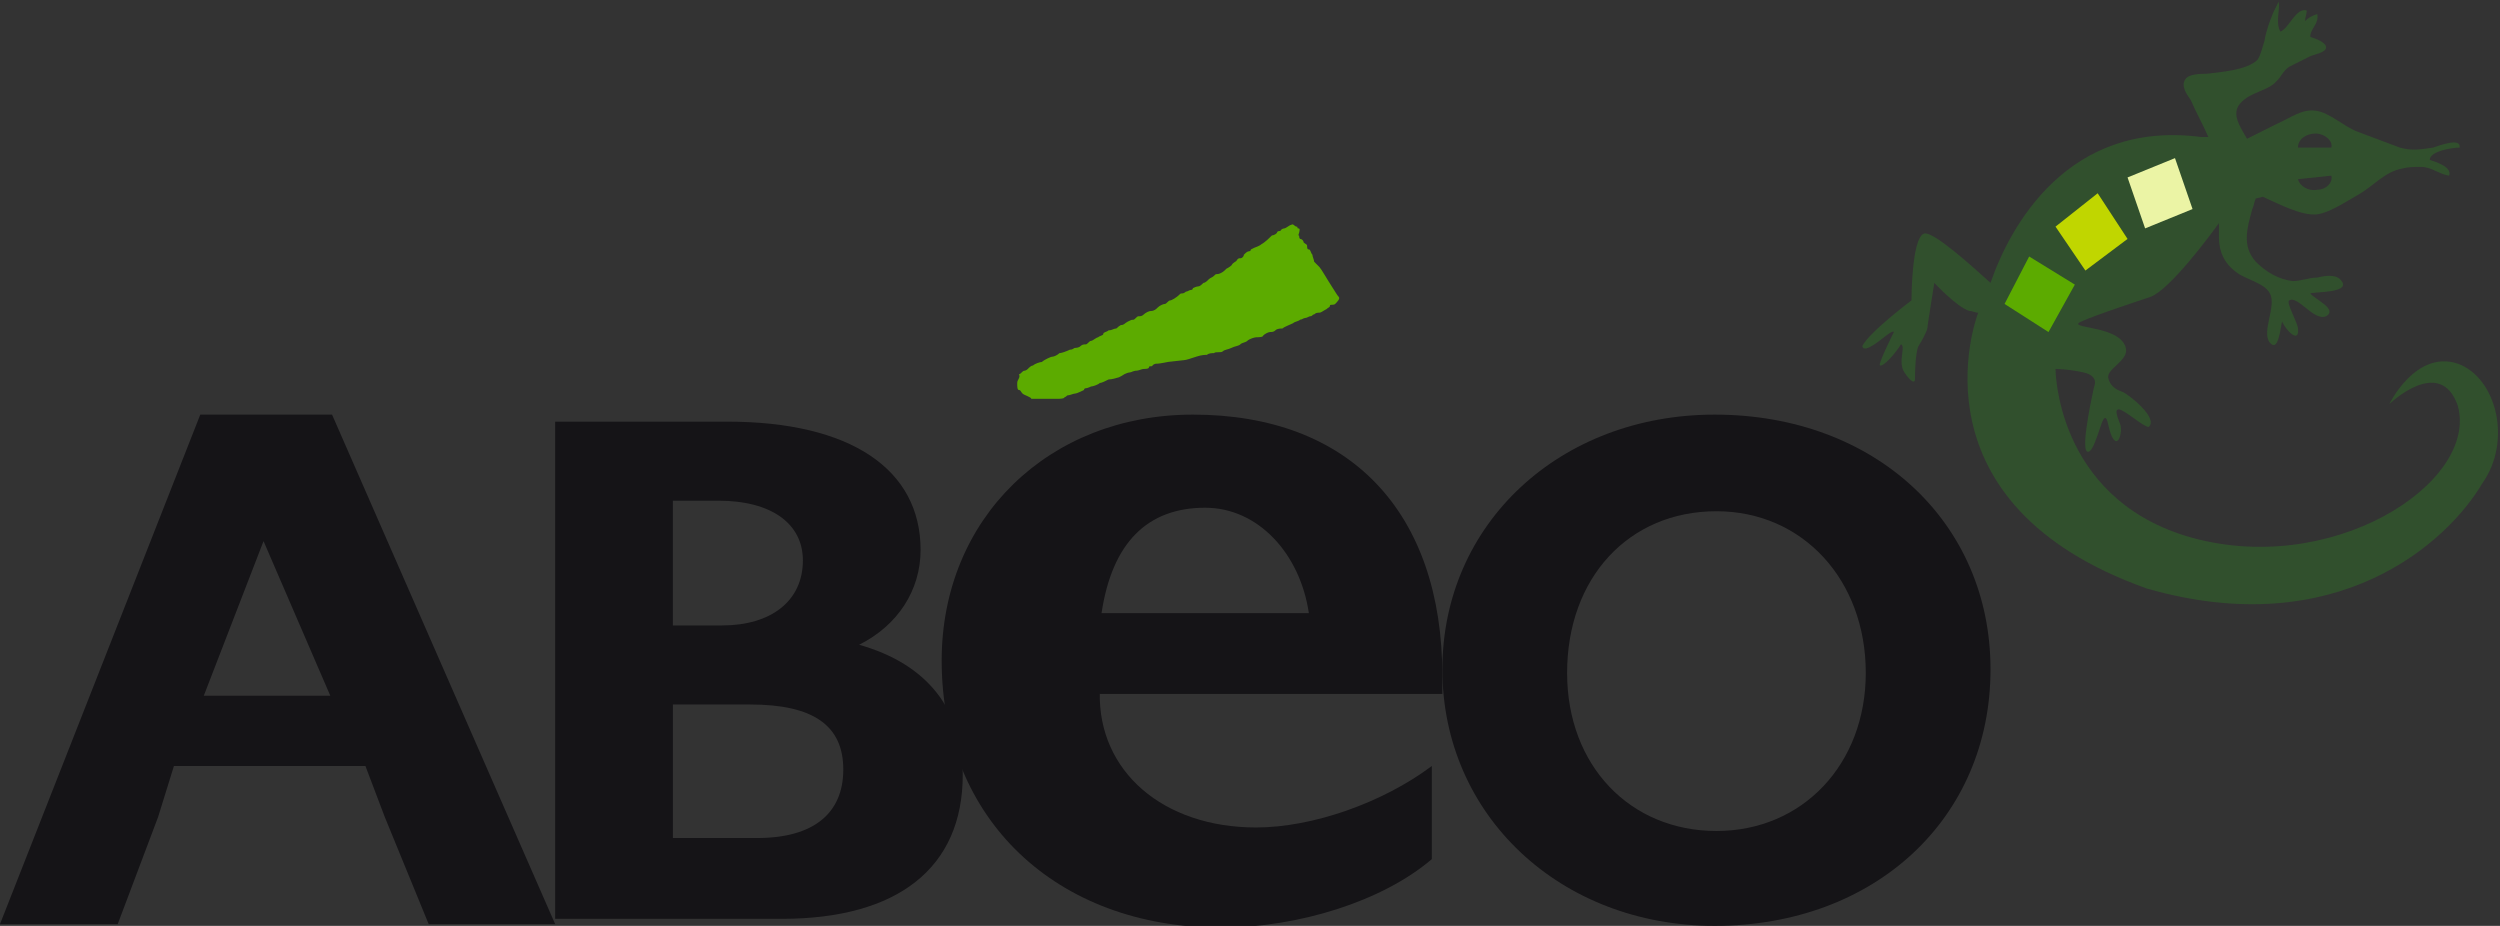 <?xml version="1.0" encoding="UTF-8"?>
<!-- Generator: Adobe Illustrator 22.1.0, SVG Export Plug-In . SVG Version: 6.00 Build 0)  -->
<svg version="1.1" id="レイヤー_1" xmlns="http://www.w3.org/2000/svg" xmlns:xlink="http://www.w3.org/1999/xlink" x="0px" y="0px" viewBox="0 0 142.3 52.7" style="enable-background:new 0 0 142.3 52.7;" xml:space="preserve">
<rect x="0" y="0" width="142.3" height="52.7" fill="#333333" stroke="none"/>
<style type="text/css">
	.st0{clip-path:url(#SVGID_2_);fill:#151417;}
	.st1{clip-path:url(#SVGID_2_);fill:#31502D;}
	.st2{clip-path:url(#SVGID_2_);fill-rule:evenodd;clip-rule:evenodd;fill:#C0D600;}
	.st3{clip-path:url(#SVGID_2_);fill-rule:evenodd;clip-rule:evenodd;fill:#EBF4A5;}
	.st4{clip-path:url(#SVGID_2_);fill-rule:evenodd;clip-rule:evenodd;fill:#5CAB00;}
	.st5{clip-path:url(#SVGID_2_);fill:#5CAB00;}
</style>
<g>
	<defs>
		<rect id="SVGID_1_" y="0" width="142.3" height="52.7"/>
	</defs>
	<clipPath id="SVGID_2_">
		<use xlink:href="#SVGID_1_" style="overflow:visible;"/>
	</clipPath>
	<path class="st0" d="M44.5,52.3H31.6V24h9.8c7,0,11,2.7,11,7.3c0,2.3-1.3,4.3-3.5,5.4c3.9,1.1,5.9,3.7,5.9,7.4   C54.8,49.4,51.1,52.3,44.5,52.3 M40.9,28.5h-2.6v7.1h2.8c2.8,0,4.6-1.4,4.6-3.7C45.7,29.8,43.9,28.5,40.9,28.5 M42.7,40.1h-4.4v7.6   h4.8c3.2,0,4.9-1.4,4.9-3.9C48,41.3,46.3,40.1,42.7,40.1"/>
	<path class="st0" d="M62.6,39.4c-0.1,4.5,3.6,7.7,8.9,7.7c3.2,0,7.2-1.4,10-3.5v5.3c-2.8,2.4-7.6,3.9-12,3.9   c-9.4,0-15.9-6.2-15.9-15.2c0-8.1,6.1-14,14.3-14c8.9,0,14.2,5.5,14.2,14.9v1H62.6 M68.6,28.9c-3.3,0-5.3,2-5.9,6h11.8   C74,31.5,71.6,28.9,68.6,28.9"/>
	<path class="st0" d="M97.6,52.7c-8.8,0-15.5-6.3-15.5-14.6c0-8.3,6.7-14.5,15.5-14.5c9.1,0,15.7,6.1,15.7,14.5   C113.3,46.6,106.7,52.7,97.6,52.7 M97.7,29.1c-5,0-8.5,3.8-8.5,9.2c0,5.3,3.6,9,8.5,9c4.9,0,8.5-3.8,8.5-9   C106.2,33,102.6,29.1,97.7,29.1"/>
	<path class="st1" d="M139.9,20.7c-2.4-0.8-3.9,2.3-3.9,2.3s2.9-2.8,3.9,0.1c1.2,4.4-7.3,9.9-15.5,7.4c-7.4-2.3-7.4-9.5-7.4-9.5   s0.7,0,1.6,0.2c0.9,0.2,0.6,0.8,0.6,0.8s-0.8,3.5-0.4,3.7c0.4,0.2,0.8-1.9,1-1.9c0.2-0.1,0.2,0.8,0.5,1.2c0.3,0.4,0.5-0.4,0.4-0.8   c-0.1-0.3-0.4-0.9-0.1-0.9c0.3,0,1.4,1,1.7,1c0.6-0.5-1.2-1.9-1.5-2c-0.3-0.1-0.7-0.3-0.8-0.8c-0.1-0.5,1.2-1,1-1.7   c-0.3-1.2-2.9-1.1-2.7-1.4c0.2-0.2,2.9-1.1,4.1-1.5c1.1-0.4,3.4-3.5,3.9-4.2c0,0.3,0,0.6,0,0.8c0,0.8,0.3,1.5,1,2   c0.5,0.4,1.6,0.6,1.9,1.2c0.4,0.7-0.5,2.2,0,2.8c0.5,0.6,0.6-0.9,0.7-1.2c0.2,0.5,1,1.3,0.9,0.4c0-0.3-0.7-1.5-0.5-1.6   c0.5-0.3,1.4,1.2,2.1,0.9c0.7-0.4-0.7-1-0.9-1.3c0.2-0.1,2.5,0,1.7-0.8c-0.3-0.3-0.9-0.2-1.3-0.1c-0.5,0-0.9,0.2-1.4,0.2   c-0.8-0.1-1.5-0.5-2.1-1.1c-0.8-0.9-0.5-1.9-0.2-3c0.1-0.2,0.1-0.4,0.2-0.6l0.4-0.1c0.9,0.4,2.2,1.1,3.1,1c0.7-0.1,1.6-0.7,2.3-1.1   c0.9-0.5,1.5-1.3,2.5-1.5c0.4-0.1,0.7-0.1,1.1-0.1c0.6,0,1,0.4,1.6,0.5c0.2-0.5-0.8-0.8-1.1-0.9c0-0.5,1.3-0.7,1.7-0.7   c0.1-0.6-1.2-0.1-1.5,0c-0.7,0.1-1.2,0.2-1.9,0c-0.8-0.3-1.6-0.6-2.4-0.9c-0.8-0.3-1.6-1.1-2.4-1.2c-0.8-0.1-1.4,0.4-2.1,0.7   c-0.6,0.3-1.2,0.6-1.8,0.9c-0.4-0.7-0.9-1.4-0.4-2c0.6-0.7,1.6-0.7,2.1-1.3c0.3-0.3,0.3-0.5,0.7-0.8c0.4-0.2,0.8-0.4,1.2-0.6   c0.2-0.1,0.9-0.2,0.9-0.5c0-0.3-0.6-0.5-0.9-0.6c0-0.5,0.5-0.7,0.4-1.3c-0.3,0.1-0.5,0.2-0.7,0.4c0-0.2,0.1-0.4,0.1-0.6   c-0.6-0.2-1,1-1.5,1.2c-0.3-0.5,0-1.3-0.1-1.7c-0.1,0.2-0.2,0.4-0.3,0.6c-0.2,0.5-0.4,1-0.5,1.6c-0.1,0.3-0.2,0.8-0.4,1.1   c-0.6,0.6-2.1,0.7-2.9,0.8c-0.3,0-1,0-1.2,0.3c-0.3,0.4,0.1,0.9,0.3,1.2c0.3,0.7,0.7,1.4,1,2.1l-0.4,0c-7.6-1-10.9,5.1-12,8.3   c-1-0.9-3.3-3-3.8-2.8c-0.7,0.3-0.7,3.8-0.7,3.8s-2.4,1.8-2.8,2.6c0.1,0.5,1.2-0.5,1.5-0.7c0.3-0.2,0.3-0.1,0.3-0.1   s-0.9,1.8-0.8,1.9c0.2,0.1,0.9-0.7,1.2-1.2c0.3,0.1-0.2,1,0.2,1.6c0.4,0.6,0.6,0.6,0.6,0.4c0-0.1,0-1.5,0.2-1.9   c0.2-0.3,0.5-0.9,0.5-1c0-0.1,0.4-2.6,0.4-2.6s1.3,1.4,2,1.6c0.2,0,0.3,0.1,0.5,0.1c-0.2,0.5-3.9,10.9,9.6,15.7   c10.8,3.1,17.1-2.6,19.1-6C143,25.1,142.1,21.5,139.9,20.7 M131.9,10.8c-0.5,0.1-1-0.2-1.1-0.6l1.9-0.2   C132.8,10.4,132.4,10.8,131.9,10.8 M131.8,7.6c0.5,0,1,0.4,0.9,0.8l-1.9,0C130.8,7.9,131.3,7.6,131.8,7.6"/>
	<polygon class="st2" points="119.4,11 121.1,13.6 118.7,15.4 117,12.9  "/>
	<polygon class="st3" points="123.8,9 124.8,11.9 122.1,13 121.1,10.1  "/>
	<polygon class="st4" points="115.5,14.6 118.1,16.2 116.6,18.9 114.1,17.3  "/>
	<path class="st5" d="M57.9,21.8c0,0.2,0,0.4,0.1,0.4c0.1,0,0.1,0.1,0.2,0.2c0.1,0.1,0.5,0.2,0.5,0.3c0,0,0.1,0,0.2,0   c0.1,0,0.2,0,0.3,0c0.1,0,0.2,0,0.2,0c0.1,0,0.2,0,0.3,0c0.1,0,0.3,0,0.5,0c0.1,0,0.4,0,0.4-0.1c0.1,0,0.1-0.1,0.2-0.1   c0.1,0,0.3-0.1,0.4-0.1c0.1,0,0.5-0.2,0.5-0.2s0-0.1,0.1-0.1c0.1,0,0.3-0.1,0.3-0.1c0.1,0,0.4-0.1,0.5-0.2c0.1,0,0.3-0.1,0.5-0.2   c0.2,0,0.5-0.1,0.5-0.1c0.1,0,0.4-0.2,0.4-0.2s0.2-0.1,0.3-0.1c0.1,0,0.2-0.1,0.4-0.1c0.1,0,0.3-0.1,0.4-0.1c0.1,0,0.3,0,0.3-0.1   c0-0.1,0.2,0,0.2-0.1c0.1-0.1,0.2-0.1,0.3-0.1c0.1,0,0.6-0.1,0.6-0.1c0.1,0,0.8-0.1,0.9-0.1c0.1,0,0.4-0.1,0.7-0.2   c0.3-0.1,0.5-0.1,0.6-0.1c0.1-0.1,0.3-0.1,0.4-0.1c0.1-0.1,0.4,0,0.5-0.1c0.1-0.1,0.3-0.1,0.5-0.2c0.2-0.1,0.4-0.1,0.5-0.2   c0.1-0.1,0.3-0.1,0.4-0.2c0.1-0.1,0.4-0.2,0.5-0.2c0.1,0,0.4,0,0.4-0.1c0.1-0.1,0.3-0.2,0.4-0.2c0.1,0,0.2,0,0.3-0.1   c0.1-0.1,0.3-0.1,0.4-0.1c0.1-0.1,0.4-0.2,0.6-0.3c0.1-0.1,0.3-0.1,0.4-0.2c0.1,0,0.2-0.1,0.3-0.1c0.1,0,0.2-0.1,0.3-0.1   c0.1,0,0.1-0.1,0.2-0.1c0.1-0.1,0.2-0.1,0.3-0.1c0.1,0,0.2-0.1,0.4-0.2c0.1-0.1,0.2-0.1,0.2-0.2c0-0.1,0.2,0,0.3-0.1   c0.1-0.1,0.3-0.3,0.2-0.4c-0.1-0.1-0.2-0.3-0.4-0.6c-0.2-0.3-0.6-1-0.7-1.1c-0.1-0.1-0.3-0.3-0.3-0.3c0-0.1-0.1-0.3-0.1-0.4   c-0.1-0.1-0.1-0.3-0.2-0.3c-0.1,0-0.1-0.1-0.1-0.2c0-0.1-0.1-0.1-0.2-0.2c0-0.1-0.1-0.2-0.2-0.2c-0.1-0.1,0-0.2-0.1-0.2   C74,13.1,74,13,73.9,13c-0.1,0,0-0.1-0.1-0.1c-0.1,0-0.2-0.2-0.3-0.1c-0.1,0-0.3,0.2-0.4,0.2c-0.1,0-0.2,0.1-0.2,0.1   c0,0.1-0.1,0-0.2,0.1c0,0.1-0.2,0.2-0.3,0.2c-0.1,0.1-0.4,0.4-0.6,0.5c-0.1,0.1-0.4,0.2-0.4,0.2l-0.2,0.1c0,0,0,0.1-0.1,0.1   c-0.1,0-0.2,0.1-0.3,0.2c0,0.1-0.1,0.2-0.2,0.2s-0.1,0-0.2,0.1c0,0.1-0.2,0.1-0.3,0.3c-0.1,0.1-0.3,0.2-0.3,0.2s0,0-0.1,0.1   c-0.1,0.1-0.3,0.2-0.4,0.2c-0.1,0-0.1,0-0.2,0.1c-0.1,0.1-0.2,0.1-0.3,0.2c-0.1,0.1-0.2,0.2-0.3,0.2c-0.1,0.1-0.2,0.2-0.3,0.2   c-0.1,0-0.3,0.1-0.3,0.1s0,0.1-0.1,0.1c-0.1,0-0.2,0.1-0.3,0.1c-0.1,0.1-0.2,0.1-0.2,0.1c-0.1,0-0.1,0-0.2,0.1   c-0.1,0.1-0.4,0.3-0.5,0.3c-0.1,0-0.2,0.2-0.3,0.2c-0.1,0-0.3,0.1-0.4,0.2c-0.1,0.1-0.2,0.2-0.4,0.2c-0.1,0-0.3,0.1-0.4,0.2   c-0.1,0.1-0.2,0.1-0.3,0.1c-0.1,0-0.2,0.2-0.3,0.2c-0.1,0-0.1,0-0.3,0.1c-0.2,0.1-0.2,0.2-0.4,0.2c-0.2,0.1-0.2,0.2-0.3,0.2   c-0.1,0-0.2,0.1-0.4,0.1c-0.1,0.1-0.3,0.1-0.3,0.2c0,0.1-0.2,0.1-0.3,0.2c-0.1,0-0.3,0.2-0.4,0.2c-0.1,0-0.2,0.2-0.3,0.2   c-0.1,0-0.2,0-0.3,0.1c-0.1,0.1-0.3,0.1-0.3,0.1c-0.1,0-0.1,0.1-0.3,0.1c-0.2,0.1-0.5,0.2-0.6,0.2c-0.1,0.1-0.3,0.2-0.4,0.2   c-0.1,0-0.5,0.2-0.6,0.3c-0.1,0-0.4,0.1-0.5,0.2c-0.1,0-0.2,0.1-0.3,0.2c-0.1,0.1-0.2,0.1-0.2,0.1c-0.1,0-0.2,0.2-0.3,0.2   C58.1,21.5,57.9,21.6,57.9,21.8"/>
	<path class="st0" d="M18.9,23.6h-7.5L0,52.6h6.7l2.3-6.1l0.9-2.9h10.9l1.1,2.9l2.5,6.1h7.2L18.9,23.6z M18.8,39.6h-7.2l3.4-8.8   L18.8,39.6z"/>
</g>
</svg>